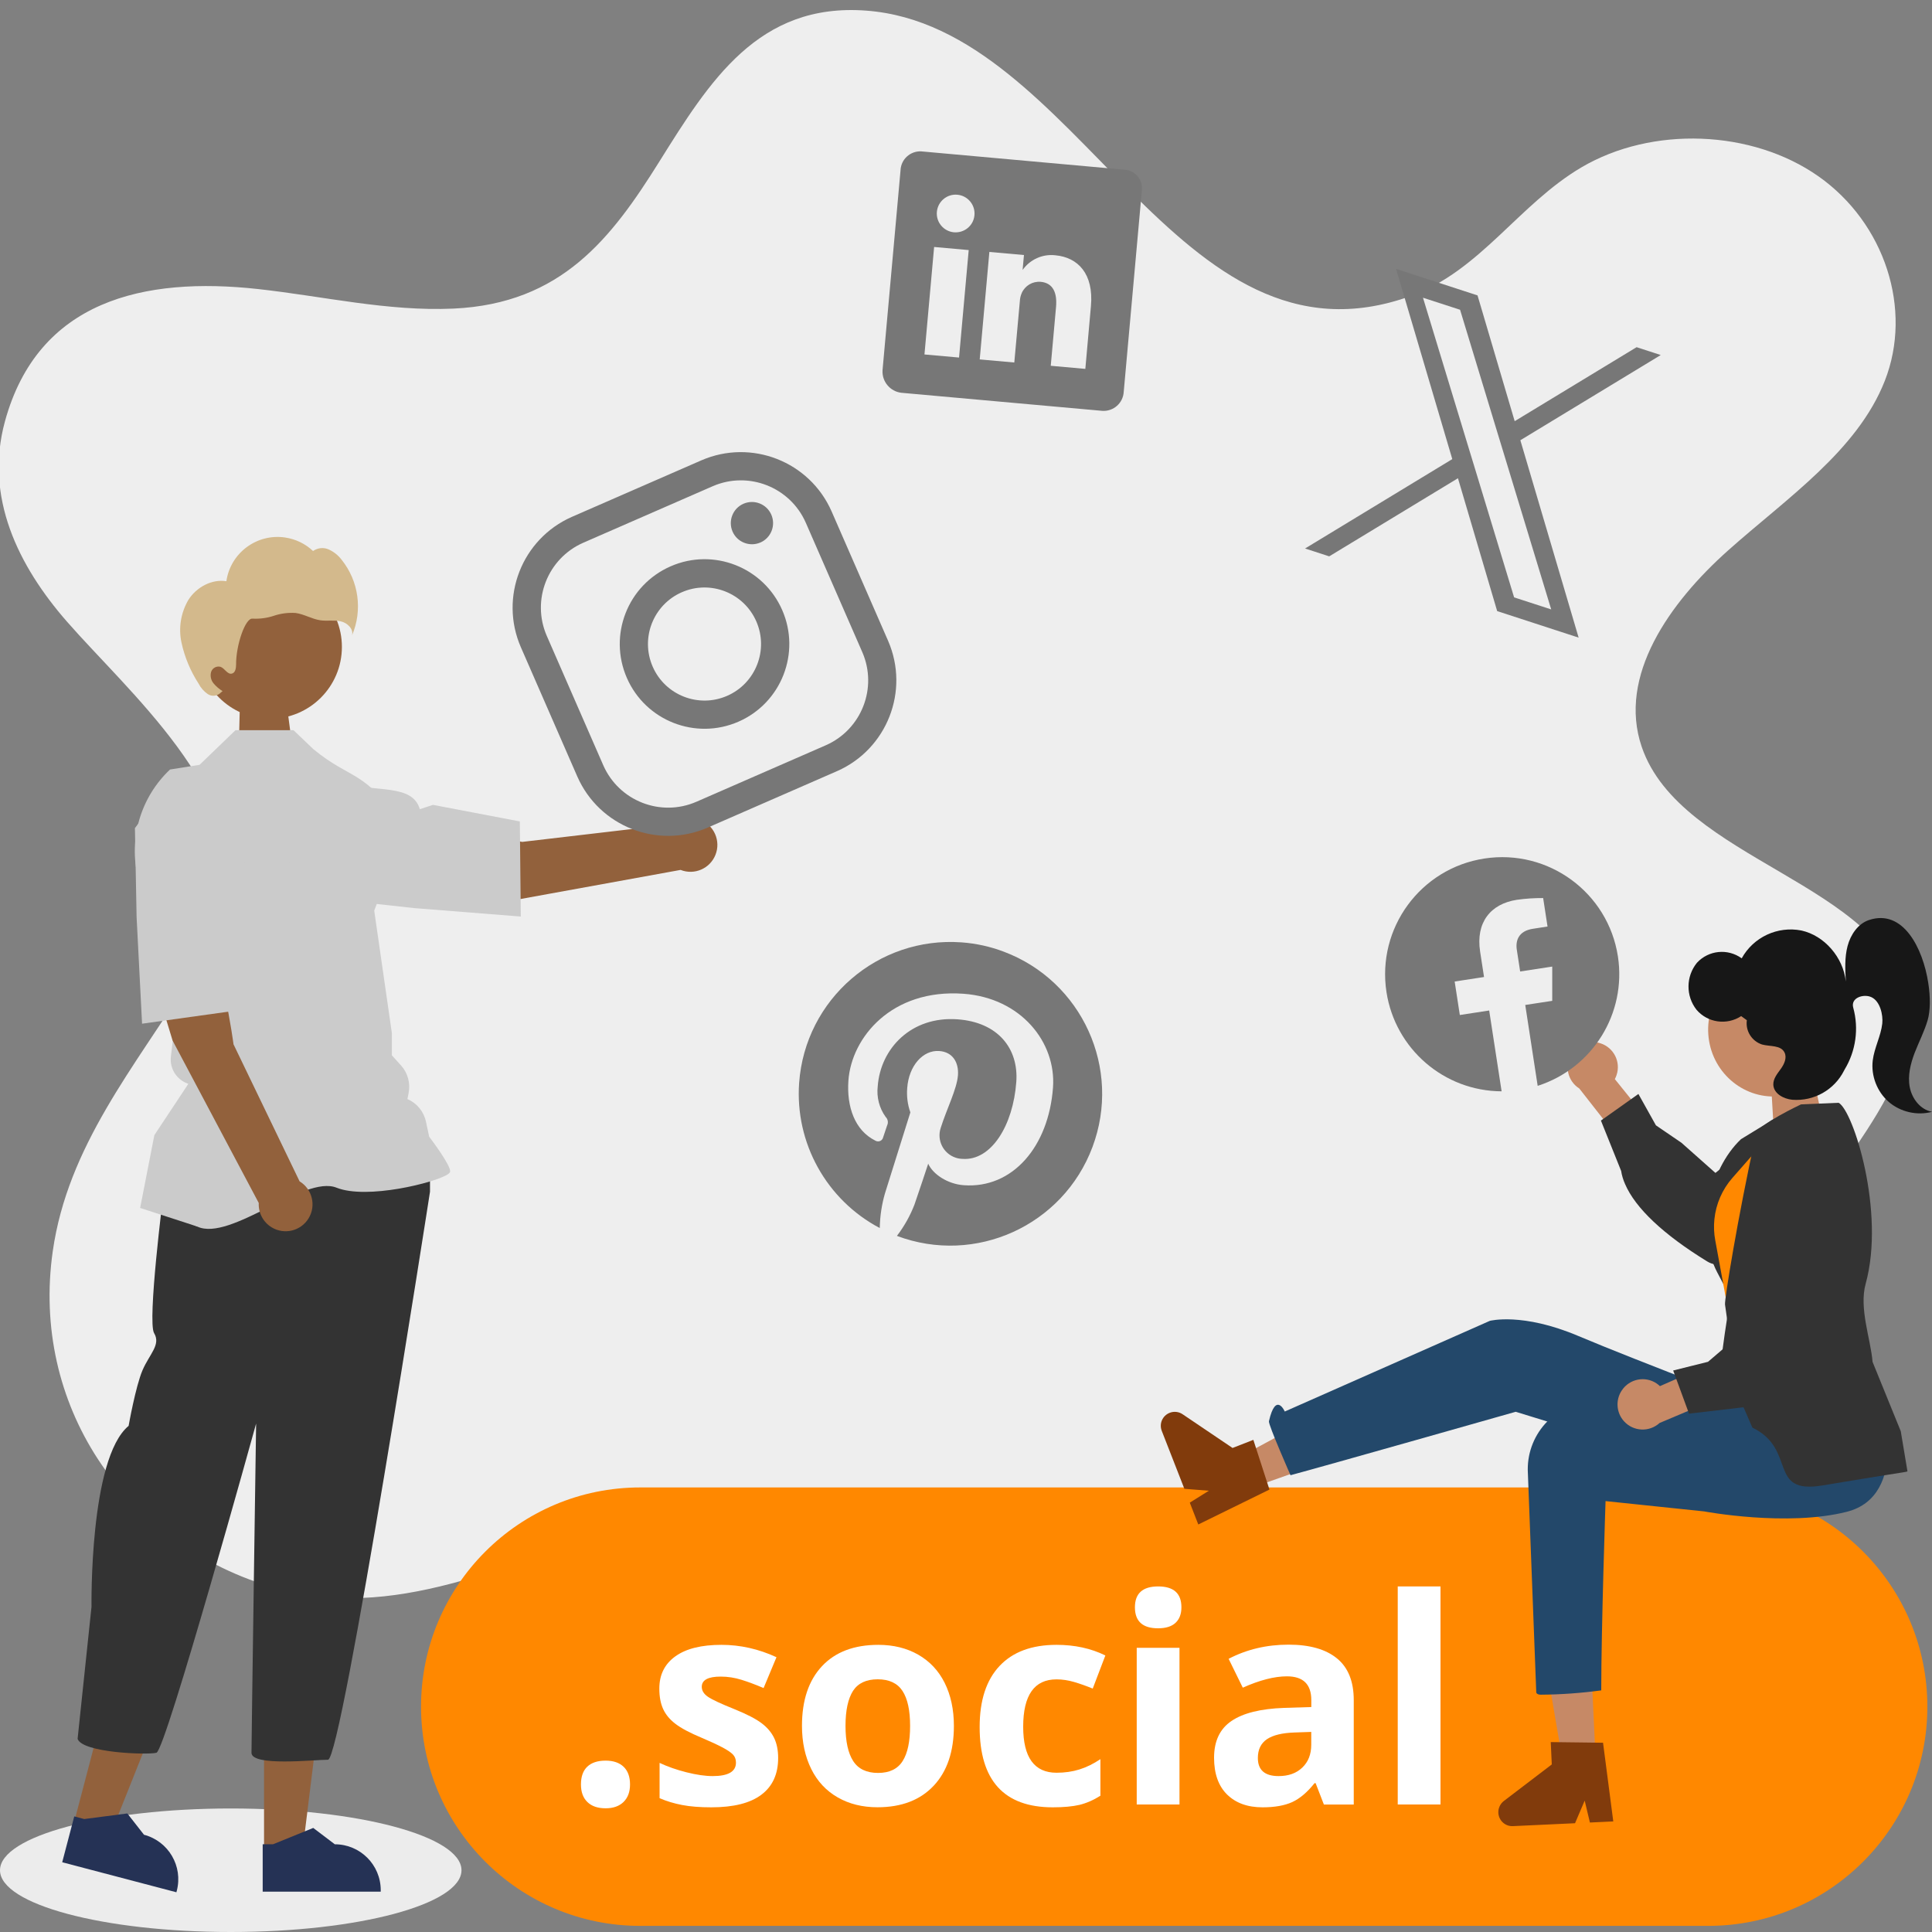 <?xml version="1.0" encoding="utf-8"?>
<!-- Generator: Adobe Illustrator 27.9.1, SVG Export Plug-In . SVG Version: 6.00 Build 0)  -->
<svg version="1.1" xmlns="http://www.w3.org/2000/svg" xmlns:xlink="http://www.w3.org/1999/xlink" x="0px" y="0px"
	 viewBox="0 0 300 300" style="enable-background:new 0 0 300 300;" xml:space="preserve">
<rect x="0" y="0" width="300" height="300" fill="#808080" stroke="none"/>
<style type="text/css">
	.st0{fill:#ECECEC;}
	.st1{fill:#EFECE8;}
	.st2{fill:#FFFFFF;}
	.st3{fill:#777777;}
	.st4{fill:#93613C;}
	.st5{fill:#213258;}
	.st6{fill:#E3E3E3;}
	.st7{fill:#696F7E;}
	.st8{fill:#E0DACF;}
	.st9{fill:#303351;}
	.st10{fill:#2F2E40;}
	.st11{fill:#E5F1F8;}
	.st12{fill:#97B2CF;}
	.st13{fill:#FF8800;}
	.st14{fill:#70D3AD;}
	.st15{fill:#F1B7B6;}
	.st16{fill:#F7C4A7;}
	.st17{fill:#813B0C;}
	.st18{fill:#23486A;}
	.st19{fill:#946196;}
	.st20{fill:#9FB3CD;}
	.st21{fill:#566B90;}
	.st22{fill:#EEEEEE;}
	.st23{fill:#CBCBCB;}
	.st24{fill:#666666;}
	.st25{clip-path:url(#SVGID_00000125574002616333924010000012989102151680550561_);}
	.st26{fill:#905737;}
	.st27{fill:#293A56;}
	.st28{fill:#D3B98C;}
	.st29{fill:#E0EEEA;}
	.st30{fill:#8AB7B0;}
	.st31{fill:#89B6AF;}
	.st32{fill:#DCDCDC;}
	.st33{fill:#333333;}
	.st34{fill:#CCE4F1;}
	.st35{fill:#171717;}
	.st36{clip-path:url(#SVGID_00000023247686446791928890000007655826900741816233_);}
	.st37{fill:#F3C2A5;}
	.st38{fill:#8F5737;}
	.st39{fill:#926194;}
	.st40{clip-path:url(#SVGID_00000078041278523498257720000018246510008664000427_);}
	.st41{fill:#91613C;}
	.st42{clip-path:url(#SVGID_00000053512548103213137490000015936765629249806479_);}
	.st43{fill:#6A86D3;}
	.st44{clip-path:url(#SVGID_00000061440832927711582140000002892216467463893399_);}
	.st45{fill:#C48766;}
	.st46{fill:#C9C9C9;}
	.st47{fill:#5C5C9E;}
	.st48{clip-path:url(#SVGID_00000005987857486108644290000005762886699015499175_);}
	.st49{fill:#555555;}
	.st50{fill:#AE6D4D;}
	.st51{fill:#F9BB4F;}
	.st52{fill:#92613C;}
	.st53{fill:#253255;}
	.st54{fill:#C68966;}
	.st55{fill-rule:evenodd;clip-rule:evenodd;fill:#777777;}
	.st56{fill:#CACACA;}
	.st57{fill:#FABC4F;}
	.st58{fill:#45A2A8;}
	.st59{fill:#006369;}
	.st60{fill:#F0EEEA;}
	.st61{clip-path:url(#SVGID_00000183958238173743188860000010675904550478945935_);}
	.st62{fill:#6B88D5;}
	.st63{fill:#6A6F7D;}
	.st64{fill:#D4BA8D;}
	.st65{fill:#9FB3CE;}
	.st66{fill:#AF6D4D;}
	.st67{fill:#00656A;}
	.st68{fill:none;stroke:#EFEDE9;stroke-width:4;stroke-linecap:round;stroke-miterlimit:10;}
	.st69{clip-path:url(#SVGID_00000030458100209145704000000015715496910395624373_);}
	.st70{fill:none;stroke:#FFFFFF;stroke-width:4;stroke-linecap:round;stroke-miterlimit:10;}
	.st71{fill:#7BB7AE;}
	.st72{fill:#5C5CA0;}
	.st73{fill:#233A58;}
	.st74{fill:#D89E9D;}
	.st75{fill:#DBDBDB;}
	.st76{fill:#617E9F;}
	.st77{fill:#F0F0F0;}
	.st78{fill:#F1B9B8;}
	.st79{fill:#62A2A8;}
	.st80{fill:#BABABA;}
	.st81{fill:#D79D9C;}
	.st82{fill:#2F3353;}
	.st83{fill:#A68890;}
	.st84{fill:#AB848E;}
	.st85{fill:#617EA0;}
	.st86{fill:#B06D4D;}
	.st87{fill:#915737;}
	.st88{fill:#C4854F;}
	.st89{fill:#8B3600;}
	.st90{fill:#0D496D;}
	.st91{fill:#5C5BA3;}
	.st92{fill:#C3E3F1;}
	.st93{fill:#2F2E41;}
	.st94{fill:none;stroke:#2F2E41;stroke-width:2.111;stroke-miterlimit:10;}
	.st95{fill:#9E616A;}
	.st96{enable-background:new    ;}
	.st97{opacity:0.1;enable-background:new    ;}
	.st98{fill:#3F3D56;}
	.st99{fill:#FED488;}
</style>
<g id="Layer_1">
	<g>
		<polygon class="st52" points="37.5,111.27 37.5,120.14 45.92,119.47 45.48,110.38 		"/>
	</g>
	<g>
		<path class="st22" d="M102.37,25.11C94.96,36.96,87.22,47.15,70.4,47.92c-10.18,0.46-20.24-1.93-30.36-3.04
			C22.39,42.94,5.9,46.62,0.76,65.46c-3.2,11.73,2.07,22.41,9.65,31.08c9.51,10.88,27.87,26.56,24.64,42.81
			c-0.91,4.6-3.21,8.81-5.69,12.8c-8.44,13.55-18.84,25.79-21.17,42.16c-3.37,23.68,10.86,44.95,33.48,51.96
			c19.63,6.08,37.33-3.99,55.87-9.14c20.33-5.65,41.01-1.41,60.08,6.48c16.43,6.79,32.24,15.26,49.86,19.4
			c11.91,2.8,24.72,3.45,36.41-0.01c11.51-3.41,20.55-11.06,25.22-21.08c4.94-10.61,1.93-22.05,1.98-33.13
			c0.04-10.74,10.89-21.52,16.99-30.57c4.72-7.01,9.62-14.83,8.05-22.9c-3.53-18.23-35.15-21.65-41.2-39.34
			c-3.77-11.01,4.32-22.41,13.42-30.52s20.05-15.46,24.32-26.32c4.36-11.1,0.02-24.5-10.3-31.76c-10.32-7.26-25.85-7.85-36.81-1.39
			c-9.7,5.71-15.73,16.08-26.49,19.97c-36.55,13.22-51.5-41.85-84.56-44.31C117.74,0.39,110.18,12.62,102.37,25.11z"/>
	</g>
	<g>
		<g>
			<path class="st13" d="M265.24,299.05H99.42c-18.8,0-34.04-15.24-34.04-34.04v0c0-18.8,15.24-34.04,34.04-34.04h165.82
				c18.8,0,34.04,15.24,34.04,34.04v0C299.28,283.81,284.04,299.05,265.24,299.05z"/>
		</g>
		<g>
			<path class="st2" d="M90.21,277.09c0-1.22,0.33-2.14,0.98-2.76c0.65-0.62,1.6-0.94,2.85-0.94c1.2,0,2.14,0.32,2.8,0.96
				c0.66,0.64,0.99,1.55,0.99,2.74c0,1.15-0.33,2.05-1,2.71c-0.67,0.66-1.6,0.99-2.79,0.99c-1.22,0-2.16-0.32-2.83-0.97
				C90.54,279.17,90.21,278.26,90.21,277.09z"/>
			<path class="st2" d="M120.83,272.98c0,2.5-0.87,4.4-2.6,5.7c-1.73,1.31-4.33,1.96-7.78,1.96c-1.77,0-3.28-0.12-4.53-0.36
				c-1.25-0.24-2.42-0.59-3.5-1.06v-5.48c1.23,0.58,2.62,1.07,4.17,1.46c1.55,0.39,2.91,0.59,4.08,0.59c2.41,0,3.61-0.7,3.61-2.09
				c0-0.52-0.16-0.95-0.48-1.27c-0.32-0.33-0.87-0.7-1.65-1.11c-0.78-0.41-1.83-0.9-3.13-1.45c-1.87-0.78-3.25-1.51-4.12-2.18
				c-0.88-0.67-1.52-1.43-1.92-2.3c-0.4-0.86-0.6-1.93-0.6-3.19c0-2.16,0.84-3.83,2.51-5.02s4.05-1.77,7.13-1.77
				c2.93,0,5.78,0.64,8.55,1.92l-2,4.79c-1.22-0.52-2.36-0.95-3.42-1.28s-2.14-0.5-3.24-0.5c-1.96,0-2.94,0.53-2.94,1.59
				c0,0.59,0.32,1.11,0.95,1.54c0.63,0.44,2.01,1.08,4.15,1.94c1.9,0.77,3.29,1.49,4.18,2.16s1.54,1.44,1.96,2.31
				C120.62,270.73,120.83,271.77,120.83,272.98z"/>
			<path class="st2" d="M148.12,267.99c0,3.96-1.04,7.06-3.13,9.29c-2.09,2.23-5,3.35-8.73,3.35c-2.34,0-4.4-0.51-6.18-1.53
				c-1.78-1.02-3.16-2.49-4.11-4.41s-1.44-4.15-1.44-6.7c0-3.97,1.04-7.06,3.11-9.27c2.07-2.21,4.99-3.31,8.75-3.31
				c2.34,0,4.4,0.51,6.18,1.52c1.78,1.02,3.16,2.47,4.11,4.37S148.12,265.44,148.12,267.99z M131.29,267.99
				c0,2.41,0.4,4.23,1.19,5.46s2.08,1.85,3.86,1.85c1.77,0,3.04-0.61,3.82-1.84c0.78-1.23,1.16-3.05,1.16-5.47
				c0-2.41-0.39-4.21-1.18-5.42c-0.78-1.2-2.07-1.81-3.85-1.81c-1.77,0-3.05,0.6-3.83,1.79
				C131.69,263.76,131.29,265.57,131.29,267.99z"/>
			<path class="st2" d="M163.48,280.64c-7.57,0-11.36-4.16-11.36-12.47c0-4.13,1.03-7.29,3.09-9.48s5.01-3.28,8.86-3.28
				c2.81,0,5.34,0.55,7.57,1.65l-1.96,5.14c-1.04-0.42-2.02-0.77-2.92-1.03s-1.8-0.4-2.7-0.4c-3.45,0-5.18,2.45-5.18,7.36
				c0,4.76,1.73,7.14,5.18,7.14c1.28,0,2.46-0.17,3.55-0.51c1.09-0.34,2.18-0.87,3.26-1.6v5.68c-1.07,0.68-2.16,1.15-3.25,1.42
				C166.53,280.51,165.15,280.64,163.48,280.64z"/>
			<path class="st2" d="M176.23,249.58c0-2.16,1.2-3.24,3.61-3.24s3.61,1.08,3.61,3.24c0,1.03-0.3,1.83-0.9,2.4
				s-1.51,0.86-2.71,0.86C177.44,252.85,176.23,251.76,176.23,249.58z M183.15,280.2h-6.64v-24.33h6.64V280.2z"/>
			<path class="st2" d="M205.57,280.2l-1.28-3.31h-0.17c-1.12,1.41-2.27,2.38-3.45,2.93c-1.18,0.54-2.72,0.82-4.62,0.82
				c-2.34,0-4.17-0.67-5.52-2c-1.34-1.33-2.01-3.24-2.01-5.7c0-2.58,0.9-4.49,2.71-5.71c1.81-1.23,4.53-1.9,8.17-2.03l4.22-0.13
				v-1.07c0-2.47-1.26-3.7-3.79-3.7c-1.94,0-4.23,0.59-6.85,1.76l-2.2-4.48c2.8-1.46,5.9-2.2,9.31-2.2c3.26,0,5.77,0.71,7.51,2.13
				c1.74,1.42,2.61,3.58,2.61,6.49v16.21H205.57z M203.61,268.93l-2.57,0.09c-1.93,0.06-3.37,0.41-4.31,1.04
				c-0.94,0.64-1.41,1.61-1.41,2.92c0,1.87,1.07,2.81,3.22,2.81c1.54,0,2.77-0.44,3.69-1.33c0.92-0.88,1.38-2.06,1.38-3.53V268.93z"
				/>
			<path class="st2" d="M223.68,280.2h-6.64v-33.86h6.64V280.2z"/>
		</g>
	</g>
	<g>
		<path class="st3" d="M149.3,146.33c-12.98-0.94-24.27,8.83-25.21,21.81c-0.67,9.33,4.24,18.18,12.52,22.55
			c0.03-1.82,0.3-3.62,0.8-5.36c0.59-1.88,3.95-12.6,3.95-12.6c-0.43-1.21-0.59-2.49-0.49-3.77c0.25-3.48,2.45-5.94,4.97-5.76
			c2.14,0.15,3.05,1.83,2.91,3.76c-0.16,2.15-1.76,5.26-2.68,8.19c-0.63,1.91,0.4,3.97,2.31,4.61c0.35,0.12,0.71,0.18,1.08,0.19
			c4.45,0.32,7.86-5.18,8.35-11.96c0.37-5.15-2.82-9.26-9.13-9.71c-7.13-0.52-11.96,4.48-12.39,10.42
			c-0.19,1.67,0.24,3.35,1.22,4.72c0.36,0.35,0.46,0.89,0.24,1.34c-0.15,0.42-0.47,1.44-0.62,1.85c-0.1,0.44-0.54,0.71-0.97,0.6
			c-0.09-0.02-0.17-0.05-0.25-0.1c-3.19-1.58-4.46-5.28-4.17-9.33c0.48-6.67,6.7-14.27,17.86-13.47
			c8.97,0.65,14.41,7.57,13.91,14.54c-0.67,9.22-6.3,15.74-13.85,15.19c-2.54-0.18-4.82-1.73-5.53-3.34c0,0-1.76,5.32-2.13,6.34
			c-0.67,1.74-1.59,3.38-2.73,4.87c12.19,4.58,25.78-1.59,30.36-13.78c4.58-12.19-1.59-25.78-13.78-30.36
			C153.76,146.98,151.55,146.49,149.3,146.33L149.3,146.33z"/>
	</g>
	<g>
		<path class="st3" d="M174.58,26.35l-31.26-2.82c-1.68-0.23-3.23,0.94-3.46,2.62l0,0.01l-2.82,31.33c-0.11,1.75,1.17,3.29,2.91,3.5
			l31.25,2.81c1.72,0.09,3.19-1.22,3.29-2.94l2.82-31.33c0.17-1.58-0.98-3-2.56-3.17l0,0C174.7,26.36,174.64,26.35,174.58,26.35z
			 M148.92,55.52l-5.37-0.48l1.5-16.69l5.37,0.48L148.92,55.52z M148.15,36.07l-0.04,0c-1.61-0.16-2.79-1.59-2.63-3.2
			c0.16-1.61,1.59-2.79,3.2-2.63c1.61,0.16,2.79,1.59,2.63,3.2C151.16,35.03,149.75,36.2,148.15,36.07z M168.53,57.28l-5.37-0.48
			l0.82-9.12c0.2-2.19-0.45-3.75-2.39-3.92c-1.25-0.1-2.42,0.59-2.93,1.73c-0.18,0.41-0.28,0.85-0.3,1.3l-0.86,9.5l-5.37-0.48
			l1.5-16.69l5.37,0.48l-0.21,2.32c1.15-1.63,3.1-2.51,5.08-2.28c3.52,0.32,5.98,2.88,5.53,7.89L168.53,57.28z"/>
	</g>
	<g>
		<g>
			<ellipse class="st0" cx="35.83" cy="290.41" rx="35.83" ry="9.59"/>
		</g>
		<g>
			<g>
				<polygon class="st52" points="37.24,109.78 37.05,117.29 45.48,116.63 44.49,109.13 				"/>
			</g>
			<g>
				<polygon class="st52" points="11.44,283.21 17.21,284.72 25.79,263.2 17.28,260.97 				"/>
			</g>
			<g>
				<path class="st53" d="M9.66,289.17l17.73,4.66l0.06-0.22c1-3.81-1.28-7.71-5.09-8.71l0,0l-2.59-3.31l-6.69,0.87l-1.55-0.41
					L9.66,289.17z"/>
			</g>
			<g>
				<polygon class="st52" points="41,287.52 46.96,287.52 49.8,264.53 41,264.53 				"/>
			</g>
			<g>
				<path class="st53" d="M40.79,293.74l18.33,0v-0.23c0-3.94-3.19-7.13-7.13-7.13h0l-3.35-2.54l-6.25,2.54l-1.6,0L40.79,293.74z"/>
			</g>
			<g>
				<path class="st33" d="M26.09,177.49c-1.44,1.8-0.72,7.92-0.72,7.92s-2.52,19.8-1.44,21.6c1.08,1.8-0.72,3.24-1.8,5.76
					s-2.16,8.64-2.16,8.64c-6.12,5.04-5.76,28.08-5.76,28.08l-2.16,20.52c0.72,2.16,10.8,2.52,12.24,2.16
					c1.44-0.36,15.48-51.12,15.48-51.12s-0.72,48.96-0.72,51.12s9.72,1.08,11.88,1.08c2.16,0,15.84-88.2,15.84-88.2v-5.04l-1.8-2.52
					C64.97,177.49,27.53,175.69,26.09,177.49z"/>
			</g>
			<g>
				<circle class="st52" cx="41.93" cy="100.45" r="11.16"/>
			</g>
			<g>
				<path class="st23" d="M25.97,188.46l0.91-3.09c-3.25-4.55,1.64-15.49,2.38-17.07l0,0c-1.81-0.59-2.95-2.37-2.72-4.25l0.32-2.7
					l0.33-2.65l-2.37-2.37l-0.01-0.06l-1.37-11.95l-1.99-7.94c-1.52-6.11,0.37-12.57,4.95-16.89l4.59-0.73l5.58-5.38h9l3.09,2.95
					c6.07,4.97,7.51,2.81,14.35,12.17l-4.9,12.9l2.74,19.03l0,3.44l1.43,1.58c1.04,1.16,1.47,2.74,1.17,4.27l-0.19,0.94l0,0
					c1.47,0.63,2.54,1.93,2.88,3.5l0.5,2.34c0.43,0.57,3.26,4.34,3.26,5.37c0,0.15-0.11,0.3-0.36,0.47
					c-1.93,1.3-12.58,3.97-17.29,2.08c-5.02-2.01-16.46,8.41-21.6,6.05L25.97,188.46z"/>
			</g>
			<g>
				<polygon class="st23" points="29.25,168.29 23.97,176.26 21.76,187.57 30.62,190.45 34.39,187.57 35.5,176.26 				"/>
			</g>
			<g>
				<path class="st52" d="M21.71,144.84l9.28-1.82c3.43,5.12,5.27,19.14,5.27,19.14l10.26,21.28c1.97,1.2,2.6,3.76,1.4,5.74
					c-1.2,1.97-3.76,2.6-5.74,1.4c-1.31-0.8-2.08-2.25-2-3.78L26.8,161.58L21.71,144.84z"/>
			</g>
			<g>
				<path class="st23" d="M21.21,142.38l-0.26-13.79l4.37-5.84c1.76-2.33,4.69-3.47,7.56-2.92l0,0c3.95,0.77,6.63,4.48,6.13,8.47
					c-0.74,5.84-2.42,13.15-6.23,14.8l-0.04,0.02l3.95,13.8l-14.63,2.04L21.21,142.38z"/>
			</g>
			<g>
				<path class="st52" d="M81.09,130.73c0,0-13.85-2.84-19.81-1.27l-1.32,9.36l16.89,1.5l28.83-5.24c2.14,0.85,4.57-0.2,5.42-2.35
					c0.85-2.14-0.2-4.57-2.35-5.42c-1.42-0.56-3.03-0.3-4.2,0.67L81.09,130.73z"/>
			</g>
			<g>
				<path class="st23" d="M64.32,141.01l-13.71-1.51l-5.23-5.08c-2.09-2.04-2.84-5.09-1.93-7.87l0,0c1.28-3.82,5.29-6,9.19-4.99
					c5.7,1.49,11.4,0.1,12.55,4.09l2.05-0.67l13.48,2.57l0.15,14.77L64.32,141.01z"/>
			</g>
			<g>
				<path class="st28" d="M29.27,93.12c1.25-1.94,3.6-3.23,5.88-2.87c0.64-4.39,4.72-7.43,9.11-6.79c1.63,0.24,3.15,0.97,4.35,2.1
					c0.72-0.5,1.64-0.6,2.44-0.24c0.78,0.36,1.47,0.9,1.99,1.59c2.67,3.32,3.29,7.84,1.62,11.76c0.28-1.01-0.74-1.97-1.76-2.19
					c-1.03-0.23-2.1-0.01-3.14-0.16c-1.33-0.19-2.53-0.96-3.87-1.14c-1.13-0.07-2.27,0.07-3.34,0.43c-1.08,0.36-2.21,0.51-3.34,0.45
					c-1.12-0.13-2.57,4.12-2.55,7.12c0,0.57-0.11,1.3-0.67,1.42c-0.68,0.15-1.08-0.8-1.73-1.05c-0.62-0.18-1.28,0.17-1.48,0.79
					c-0.17,0.61-0.03,1.27,0.37,1.76c0.4,0.48,0.88,0.89,1.41,1.22l-0.27,0.22c-0.52,0.55-1.37,0.66-2.01,0.25
					c-0.61-0.42-1.11-0.98-1.45-1.65c-1.26-1.94-2.16-4.1-2.65-6.36C27.69,97.51,28.08,95.13,29.27,93.12z"/>
			</g>
		</g>
		<g>
			<g>
				<path class="st3" d="M110.67,75.5c5.55-2.41,12.01,0.12,14.45,5.66l8.78,20.11c2.41,5.55-0.12,12.01-5.66,14.45l-20.11,8.78
					c-5.55,2.41-12.01-0.12-14.45-5.66L84.9,98.73c-2.41-5.55,0.12-12.01,5.66-14.45L110.67,75.5 M108.91,71.48L88.8,80.26
					c-7.75,3.41-11.3,12.45-7.93,20.22l8.78,20.11c3.41,7.75,12.45,11.3,20.22,7.93l20.11-8.78c7.75-3.41,11.3-12.45,7.93-20.22
					l-8.78-20.11C125.72,71.65,116.68,68.11,108.91,71.48z"/>
			</g>
			<g>
				<path class="st3" d="M118.07,84.24c-1.66,0.72-3.6-0.04-4.32-1.7c-0.72-1.66,0.04-3.6,1.7-4.32c1.66-0.72,3.6,0.04,4.32,1.7
					c0.72,1.66-0.03,3.59-1.69,4.32L118.07,84.24z"/>
			</g>
			<g>
				<path class="st3" d="M105.88,91.96c4.44-1.94,9.62,0.09,11.56,4.53c1.94,4.44-0.09,9.62-4.53,11.56
					c-4.44,1.94-9.62-0.09-11.56-4.53C99.41,99.07,101.44,93.9,105.88,91.96L105.88,91.96L105.88,91.96 M104.13,87.94
					c-6.66,2.91-9.7,10.67-6.79,17.33c2.91,6.66,10.67,9.7,17.33,6.79c6.66-2.91,9.7-10.67,6.79-17.33l0,0l0,0
					C118.55,88.07,110.79,85.02,104.13,87.94L104.13,87.94z"/>
			</g>
		</g>
	</g>
	<g>
		<path class="st3" d="M236.08,68.36l21.8-13.23l-3.75-1.22L235.2,65.4l-5.77-19.53l-12.65-4.12l8.73,29.54l-22.86,13.88l3.75,1.22
			l19.99-12.13l6.09,20.63l12.65,4.12L236.08,68.36L236.08,68.36z M229,72.66l-0.9-2.95l-7.14-23.48l5.76,1.87l5.76,18.95l0.9,2.95
			l7.49,24.63l-5.76-1.87L229,72.66L229,72.66z"/>
	</g>
	<g>
		<g>
			<g>
				<path class="st54" d="M248.57,162.02c2.03,0.68,3.13,2.88,2.45,4.91c-0.07,0.22-0.16,0.43-0.27,0.63l5.57,6.91l-3.37,4.41
					l-7.72-9.86c-1.82-1.15-2.36-3.57-1.2-5.39C244.98,162.09,246.87,161.43,248.57,162.02L248.57,162.02z"/>
			</g>
			<g>
				<path class="st33" d="M251.73,181.82l-3.14-7.82l5.82-4.13l2.72,4.87l3.97,2.71l5.27,4.68c1.43-1.17,12.4-9.96,15.91-6.23
					c0.86,0.85,1.31,2.03,1.23,3.24c-0.22,2.84-3.24,5.23-3.35,5.32l-6.66,6.25c-0.25,0.42-2.87,4.78-5.86,5.54
					c-0.86,0.24-1.78,0.1-2.54-0.37c-6.81-4.18-11.16-8.29-12.76-12.02C252.05,183.21,251.84,182.53,251.73,181.82z"/>
			</g>
			<g>
				<path class="st33" d="M268.39,203.38c0,0-3.98,24.04-1.29,25.96s6.37,1.93,6.37,1.93l0.86-13.28L268.39,203.38z"/>
			</g>
			<g>
				<path class="st33" d="M275.91,173.48l-5.57,3.41c-5.08,4.82-6.96,14.44-3.71,20.64l2.54,4.85L275.91,173.48z"/>
			</g>
			<g>
				<path class="st13" d="M276.21,174.7l-7.2,8.2c-1.58,1.8-2.56,4.05-2.8,6.43l0,0c-0.11,1.08-0.07,2.18,0.13,3.25l2.71,14.76
					l2.04,21.31c0,0,15.75,4.77,17.36-2.6C290.07,218.68,276.21,174.7,276.21,174.7z"/>
			</g>
			<g>
				<polygon class="st54" points="247.77,273.21 242.64,273.45 239.28,253.81 246.84,253.46 				"/>
			</g>
			<g>
				<path class="st17" d="M250.51,282.83l-3.63,0.17l-0.81-3.4l-1.5,3.51l-9.64,0.45c-1.2,0.06-2.21-0.87-2.27-2.07
					c-0.03-0.71,0.29-1.39,0.85-1.83l7.45-5.68l-0.16-3.47l8.12,0.1L250.51,282.83z"/>
			</g>
			<g>
				<polygon class="st54" points="194.3,231.04 192.43,226.27 209.96,216.8 218.82,222.37 				"/>
			</g>
			<g>
				<path class="st17" d="M186.07,236.72l-1.32-3.39l2.96-1.85l-3.8-0.3l-3.51-8.99c-0.44-1.12,0.11-2.37,1.23-2.81
					c0.66-0.26,1.41-0.18,2,0.22l7.76,5.24l3.23-1.26l2.5,7.72L186.07,236.72z"/>
			</g>
			<g>
				<path class="st18" d="M289.29,216.96c0,0,3.59,13.45-6.46,14.45s-19.32-3.52-19.32-3.52l-28.15-8.67c0,0-29.94,8.51-34.97,9.85
					c0,0-3.47-7.87-3.35-8.38c1.07-4.68,2.46-1.51,2.46-1.51l31.84-14.08c0,0,5.03-1.34,13.74,2.35s32.06,12.57,32.06,12.57
					L289.29,216.96z"/>
			</g>
			<g>
				<path class="st18" d="M292.28,217.63c0,0,4.28,14.64-5.51,17.12c-9.31,2.36-22.15-0.06-22.15-0.06l-15.31-1.6
					c0,0-0.67,19.67-0.67,29.39c-3.11,0.42-6.24,0.65-9.38,0.67c-0.67,0-0.71-0.35-0.71-0.35l-1.3-34
					c-0.36-5.85,4.09-10.88,9.94-11.24c0.35-0.02,0.69-0.03,1.04-0.01c0.72,0.03,1.48,0.08,2.27,0.15
					c9.42,0.9,21.11-1.02,21.11-1.02L292.28,217.63z"/>
			</g>
			<g>
				<path class="st54" d="M251.84,215.89c1.19-1.78,3.6-2.27,5.38-1.08c0.19,0.13,0.37,0.27,0.53,0.43l8.12-3.56l3.37,4.41
					l-11.54,4.87c-1.59,1.45-4.06,1.34-5.51-0.25C250.97,219.38,250.83,217.38,251.84,215.89L251.84,215.89z"/>
			</g>
			<g>
				<path class="st33" d="M270.64,218.53l-8.37,0.98l-2.46-6.7l5.41-1.35l3.65-3.12l5.9-3.86c-0.76-1.69-6.37-14.57-1.84-16.98
					c1.05-0.61,2.31-0.73,3.45-0.34c2.69,0.96,4.2,4.49,4.26,4.63l4.29,8.06c0.34,0.35,3.86,4.02,3.81,7.1
					c0,0.89-0.37,1.75-1.03,2.35c-5.82,5.47-10.93,8.59-14.95,9.16C272.06,218.58,271.35,218.6,270.64,218.53z"/>
			</g>
		</g>
		<g>
			<path class="st55" d="M251.23,148.52c-1.52-9.92-10.8-16.73-20.73-15.21c-9.92,1.52-16.73,10.8-15.21,20.73
				c1.36,8.84,8.94,15.38,17.88,15.42l-1.93-12.55l-4.56,0.7l-0.8-5.2l4.56-0.7l-0.61-3.96c-0.69-4.5,1.61-7.4,5.71-8.03
				c1.35-0.19,2.71-0.28,4.08-0.27l0.68,4.42l-2.27,0.35c-2.23,0.34-2.72,1.83-2.5,3.26l0.52,3.37l4.98-0.76l0,5.32l-4.19,0.64
				l1.93,12.56C247.31,165.87,252.58,157.36,251.23,148.52L251.23,148.52z"/>
		</g>
		<g>
			<polygon class="st54" points="275.08,169.49 275.41,175.15 282.72,172.57 281.48,166.83 			"/>
		</g>
		<g>
			<path class="st33" d="M272.11,221.68l-2.3-5.3l-1.95-13.81c-0.1-0.76,1.92-13.27,4.82-26.51c0.31-1.44,6.98-4.57,6.98-4.57
				l5.84-0.25c2.28,1.21,7.27,16.96,4.2,28.1c-1.06,3.83,0.79,8.61,1.07,12.13l4.38,10.77l1.04,6.23l-0.16,0.06
				c-0.16,0.06-2.69,0.4-13.05,2.13C274.39,232.08,279.09,225.05,272.11,221.68z"/>
		</g>
		<g>
			
				<ellipse transform="matrix(0.993 -0.119 0.119 0.993 -17.072 33.886)" class="st54" cx="275.3" cy="159.94" rx="10.09" ry="10.32"/>
		</g>
		<g>
			<path class="st35" d="M299.42,152.63c-0.84-5.44-3.93-11.55-9.23-9.76c-1.68,0.57-2.83,2.25-3.3,4.03
				c-0.47,1.78-0.37,3.67-0.27,5.51c-0.41-3.77-3.33-7.13-6.89-7.92c-3.7-0.73-7.46,1.02-9.28,4.32c-2.16-1.57-5.14-1.27-6.95,0.69
				c-1.72,2.12-1.75,5.14-0.07,7.29c1.73,2.03,4.71,2.45,6.94,0.99l0.88,0.64c-0.23,1.66,0.76,3.25,2.36,3.77
				c1.24,0.34,2.9,0.06,3.49,1.24c0.41,0.83-0.05,1.82-0.59,2.56c-0.53,0.74-1.18,1.51-1.15,2.44c0.06,1.4,1.61,2.21,2.95,2.34
				c3.35,0.26,6.53-1.53,8.04-4.54c0.03-0.06,0.06-0.12,0.09-0.17c1.74-2.88,2.22-6.35,1.33-9.59c-0.43-1.57,1.64-2.17,2.8-1.64
				c1.38,0.62,1.85,2.77,1.71,4.1c-0.22,1.96-1.24,3.77-1.48,5.73c-0.29,2.38,0.67,4.87,2.48,6.44c1.81,1.57,4.42,2.17,6.73,1.54
				c-1.8-0.32-3.11-2.02-3.46-3.81s0.11-3.64,0.76-5.35c0.66-1.7,1.51-3.33,2.02-5.08C299.74,156.99,299.77,154.86,299.42,152.63z"
				/>
		</g>
	</g>
</g>
<g id="Layer_2">
</g>
<g id="Ebene_3">
</g>
</svg>
